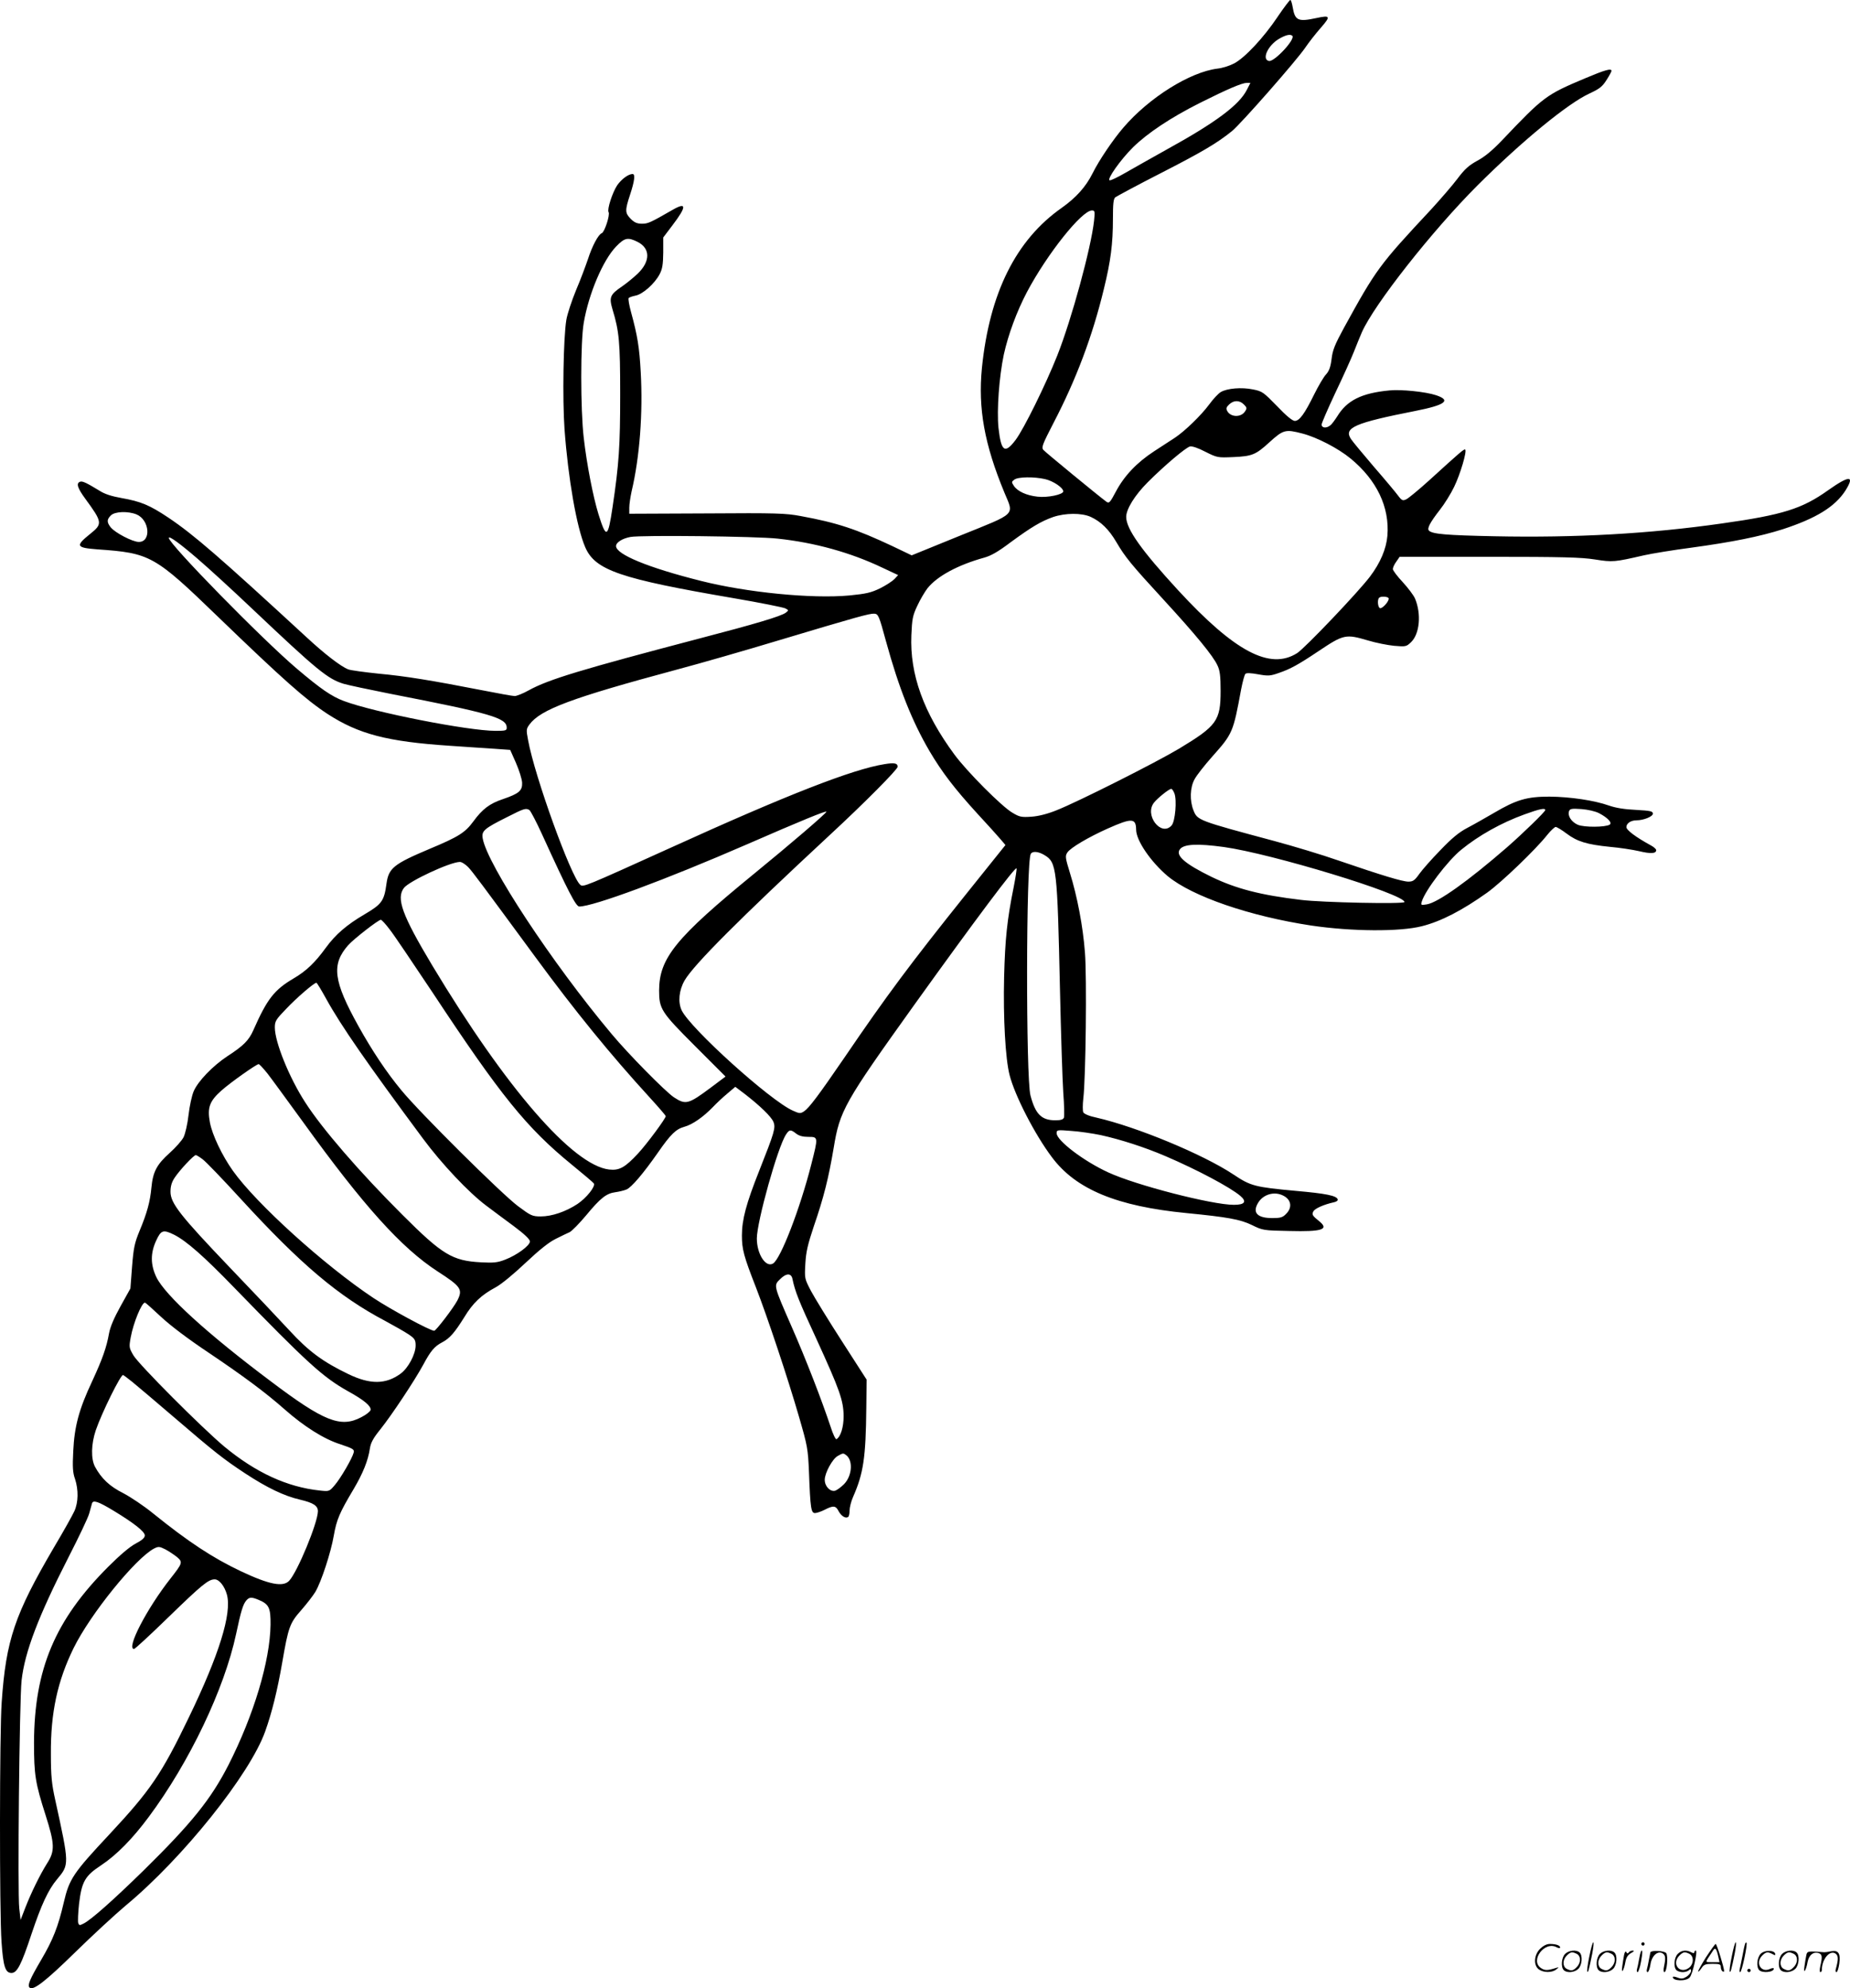 <svg version="1.0" xmlns="http://www.w3.org/2000/svg"
  viewBox="0 0 1116.922 1199.695"
 preserveAspectRatio="xMidYMid meet">
<g transform="translate(-1.071,1200) scale(0.1,-0.1)"
fill="#000000" stroke="none">
<path d="M7724 11898 c-84 -125 -196 -245 -261 -280 -26 -14 -72 -29 -102 -32
-167 -21 -414 -176 -568 -356 -62 -72 -147 -197 -186 -276 -41 -82 -100 -147
-186 -208 -277 -194 -436 -514 -482 -966 -24 -245 15 -461 136 -753 58 -139
77 -120 -265 -258 l-295 -120 -115 55 c-219 103 -336 142 -555 182 -90 17
-148 19 -567 16 l-468 -2 0 37 c0 21 7 65 14 98 49 207 69 473 55 721 -8 147
-19 217 -59 363 -11 40 -17 77 -14 82 2 4 21 11 41 15 44 8 116 72 146 129 17
32 21 59 22 131 l0 91 56 74 c86 113 86 142 1 93 -134 -77 -149 -84 -185 -84
-29 0 -46 7 -68 29 -35 36 -36 50 -4 147 27 82 32 124 15 124 -26 0 -68 -32
-93 -68 -29 -44 -62 -146 -52 -162 10 -16 -24 -120 -41 -127 -21 -8 -58 -77
-84 -158 -13 -38 -44 -122 -71 -185 -26 -63 -53 -144 -59 -180 -18 -108 -24
-478 -11 -660 22 -298 73 -592 125 -712 60 -139 209 -190 899 -308 158 -27
297 -55 309 -61 21 -11 21 -12 3 -26 -30 -22 -185 -68 -515 -154 -719 -189
-917 -248 -1038 -315 -34 -19 -72 -34 -84 -34 -12 0 -101 16 -197 35 -303 59
-461 85 -624 100 -86 9 -169 20 -184 26 -44 17 -142 92 -254 196 -522 481
-679 617 -831 719 -114 76 -166 98 -285 119 -57 10 -101 24 -130 43 -79 48
-105 61 -119 55 -25 -9 -15 -39 32 -103 103 -141 105 -151 30 -211 -92 -74
-86 -84 43 -94 319 -22 345 -37 726 -405 397 -383 532 -502 663 -588 188 -122
361 -167 737 -192 94 -6 214 -15 268 -18 l98 -7 35 -79 c19 -44 36 -97 37
-119 2 -48 -19 -66 -116 -99 -80 -27 -123 -59 -178 -134 -50 -68 -89 -93 -264
-166 -218 -92 -248 -116 -261 -211 -14 -103 -28 -123 -132 -184 -109 -64 -176
-122 -235 -203 -64 -88 -117 -139 -192 -183 -119 -70 -161 -124 -245 -314 -27
-61 -60 -94 -156 -156 -88 -58 -178 -151 -204 -212 -11 -26 -25 -90 -31 -143
-6 -54 -20 -114 -30 -134 -10 -20 -48 -63 -84 -95 -77 -69 -101 -113 -110
-208 -8 -86 -26 -153 -72 -263 -30 -73 -36 -102 -45 -216 l-10 -131 -59 -106
c-40 -72 -63 -126 -70 -165 -15 -84 -39 -153 -102 -289 -80 -170 -107 -273
-114 -421 -5 -97 -3 -131 11 -169 21 -65 20 -140 -4 -193 -11 -24 -66 -123
-124 -220 -236 -403 -289 -557 -315 -933 -13 -177 -14 -1265 -1 -1447 10 -148
23 -187 60 -187 34 0 59 48 121 235 59 176 101 267 154 330 75 90 75 87 -11
480 -21 95 -26 143 -26 275 -2 251 40 442 137 640 102 207 374 542 486 601 26
13 32 13 68 -5 21 -11 52 -32 70 -46 36 -31 35 -36 -39 -130 -144 -183 -269
-425 -220 -425 6 0 99 86 208 192 202 196 241 228 279 228 27 0 60 -41 74 -93
30 -113 -47 -362 -231 -742 -165 -342 -231 -438 -479 -704 -218 -233 -242
-268 -275 -410 -34 -147 -66 -227 -136 -346 -68 -116 -85 -154 -71 -168 21
-21 94 35 276 213 105 103 242 229 305 282 345 286 750 792 842 1051 40 112
73 244 103 417 37 214 45 236 116 316 33 38 71 87 84 109 36 61 94 239 111
339 17 96 34 137 120 281 56 95 87 171 98 245 5 34 20 62 63 115 68 85 207
294 259 390 45 84 68 111 114 135 46 24 76 59 134 152 52 86 103 134 189 180
34 18 109 80 181 148 84 79 143 126 183 145 32 16 69 34 83 40 14 7 59 53 100
102 86 104 122 132 176 139 22 3 51 10 66 16 30 11 103 97 193 226 75 108 107
139 158 153 48 13 113 58 172 119 22 23 61 60 88 82 l47 40 57 -43 c93 -72
160 -137 173 -168 15 -36 7 -62 -86 -297 -78 -196 -104 -294 -104 -389 0 -83
11 -125 85 -314 69 -178 191 -543 260 -781 51 -176 54 -192 60 -335 8 -217 13
-245 36 -245 11 0 37 9 59 20 52 27 67 25 84 -9 16 -29 41 -45 57 -35 5 3 9
20 9 39 0 18 9 55 21 82 63 143 77 238 80 538 l2 170 -148 230 c-82 127 -166
264 -188 305 -39 75 -39 75 -34 165 4 72 15 117 51 225 60 174 89 290 120 473
37 226 63 272 487 864 366 510 612 838 617 823 2 -5 -6 -56 -17 -112 -40 -197
-52 -314 -58 -543 -6 -249 8 -495 33 -592 32 -125 152 -358 255 -495 145 -195
393 -297 814 -338 246 -24 324 -38 394 -72 65 -32 69 -33 227 -36 194 -5 239
9 183 56 -46 37 -49 43 -39 62 9 18 64 42 123 55 16 3 27 11 24 18 -7 22 -70
35 -252 51 -249 23 -273 29 -379 100 -183 121 -581 286 -825 342 -44 9 -74 22
-80 32 -4 9 -4 46 0 82 15 118 22 736 10 883 -12 157 -46 337 -91 481 -28 91
-29 101 -15 122 18 28 128 93 245 145 144 64 169 63 170 -7 0 -66 89 -195 191
-281 149 -123 497 -242 867 -298 244 -36 534 -38 667 -4 116 29 245 96 395
203 85 61 293 260 363 349 21 26 44 47 50 47 7 0 37 -18 66 -40 64 -48 122
-66 261 -80 58 -5 137 -17 176 -26 71 -17 104 -15 104 6 0 6 -14 19 -31 28
-93 51 -149 93 -149 111 0 23 27 41 61 41 43 0 99 23 99 40 0 15 -14 18 -102
23 -69 3 -123 12 -163 26 -87 31 -234 53 -360 54 -136 0 -200 -19 -334 -98
-52 -30 -125 -72 -162 -91 -51 -27 -93 -62 -162 -134 -52 -53 -109 -118 -127
-143 -28 -40 -39 -47 -66 -47 -36 0 -161 38 -424 128 -97 34 -270 86 -385 117
-463 124 -465 125 -489 186 -23 58 -21 137 7 187 12 23 60 84 107 137 123 138
126 145 174 405 9 46 20 88 26 94 6 6 34 5 77 -3 61 -11 74 -10 127 9 67 23
115 49 236 130 154 103 165 105 301 65 46 -14 117 -28 157 -32 70 -6 74 -5
102 22 52 50 63 170 24 263 -8 19 -41 63 -74 99 -33 35 -60 71 -60 79 0 9 9
29 21 45 l20 29 539 0 c445 0 557 -3 640 -16 108 -17 117 -16 296 25 49 11
178 32 285 46 249 34 413 67 552 111 203 66 316 136 379 233 59 94 25 94 -105
2 -156 -111 -272 -148 -642 -200 -435 -62 -881 -87 -1370 -77 -292 6 -376 13
-397 34 -13 13 7 50 67 127 26 33 65 95 85 137 37 76 78 214 67 225 -6 6 -29
-14 -218 -186 -63 -57 -125 -108 -138 -114 -21 -10 -27 -8 -50 23 -14 19 -80
98 -147 175 -66 77 -128 152 -137 166 -45 68 23 97 388 169 183 36 219 64 126
95 -63 21 -210 36 -281 29 -169 -16 -257 -60 -316 -157 -15 -23 -33 -48 -42
-54 -23 -19 -52 -16 -52 5 0 9 38 96 83 192 46 96 96 207 111 245 15 39 37 92
49 120 75 169 425 613 698 886 269 268 547 496 677 555 60 28 77 41 102 81 17
26 30 51 30 55 0 17 -39 6 -160 -45 -235 -99 -249 -109 -500 -373 -59 -62
-105 -100 -150 -124 -51 -28 -76 -50 -121 -110 -31 -41 -103 -124 -159 -185
-313 -335 -331 -360 -525 -713 -55 -101 -69 -135 -75 -189 -6 -48 -15 -72 -33
-92 -14 -14 -46 -69 -72 -121 -58 -118 -89 -160 -117 -160 -14 0 -52 31 -107
89 -82 84 -89 90 -146 101 -68 14 -155 7 -194 -16 -15 -9 -46 -42 -70 -75 -48
-65 -146 -160 -206 -200 -22 -14 -79 -51 -126 -82 -106 -69 -182 -150 -232
-245 -34 -64 -40 -71 -56 -60 -49 36 -369 299 -381 313 -13 15 -5 34 62 164
136 261 235 524 303 806 42 171 55 273 55 426 0 87 3 119 14 128 8 6 130 72
273 145 252 129 342 182 432 255 54 44 389 425 442 503 21 31 63 85 94 120 61
70 58 77 -26 59 -112 -24 -130 -16 -144 67 -4 23 -10 42 -14 42 -4 0 -39 -46
-77 -102z m89 -114 c20 -20 -108 -158 -141 -152 -46 9 -6 96 63 135 40 23 66
28 78 17z m-274 -325 c-46 -92 -188 -198 -484 -361 -93 -52 -207 -116 -252
-142 -45 -26 -87 -46 -93 -44 -18 6 67 126 142 200 87 85 226 178 403 267 166
83 252 120 283 121 l22 0 -21 -41z m-923 -791 c-18 -164 -135 -593 -222 -813
-70 -176 -202 -444 -252 -510 -65 -86 -87 -70 -103 73 -11 107 4 308 32 442
27 122 78 260 140 378 122 230 331 492 392 492 18 0 19 -5 13 -62z m-2755
-128 c76 -39 77 -116 1 -190 -26 -25 -68 -59 -94 -77 -75 -51 -81 -66 -59
-141 40 -131 46 -197 46 -512 0 -310 -7 -419 -46 -680 -28 -188 -38 -193 -85
-43 -33 107 -71 303 -89 461 -20 171 -20 579 0 694 30 176 116 378 195 460 52
54 71 58 131 28z m3660 -981 c18 -18 19 -23 6 -42 -24 -37 -87 -35 -107 3 -8
15 -6 23 12 40 28 26 62 26 89 -1z m353 -175 c88 -23 216 -89 291 -151 158
-130 236 -293 222 -466 -7 -80 -43 -164 -105 -246 -70 -93 -394 -433 -440
-462 -164 -104 -377 9 -719 380 -220 239 -313 369 -313 442 0 47 52 131 130
209 102 102 229 209 255 216 13 3 49 -9 93 -32 72 -36 74 -36 170 -32 111 5
134 14 213 86 88 80 99 83 203 56z m-1554 -275 c49 -11 110 -52 110 -74 0 -19
-93 -39 -155 -32 -66 7 -121 32 -143 65 -15 23 -15 25 3 38 22 17 120 18 185
3z m-5485 -213 c79 -33 90 -166 14 -166 -38 0 -143 55 -170 88 -24 31 -24 47
1 72 24 24 103 27 155 6z m5761 -15 c61 -28 110 -76 154 -151 54 -92 89 -135
286 -349 195 -212 299 -339 325 -396 15 -31 19 -65 19 -154 0 -180 -23 -211
-250 -348 -142 -85 -613 -322 -740 -372 -54 -22 -109 -36 -152 -39 -60 -4 -72
-2 -115 24 -64 37 -275 249 -350 351 -186 252 -270 484 -260 720 4 98 8 119
36 178 17 37 45 84 61 105 59 74 184 141 342 185 41 11 85 36 159 92 127 93
184 127 257 153 74 25 173 26 228 1z m-1891 -131 c225 -24 441 -84 632 -175
l96 -45 -22 -24 c-13 -13 -51 -38 -87 -56 -54 -26 -83 -33 -185 -43 -226 -21
-621 18 -897 88 -319 80 -512 160 -512 210 0 22 38 46 87 55 64 12 762 4 888
-10z m-3502 -121 c62 -53 211 -189 332 -304 391 -370 455 -422 550 -451 27 -8
154 -35 280 -60 612 -119 705 -146 705 -205 0 -17 -7 -19 -67 -19 -165 0 -735
112 -916 180 -75 28 -140 73 -284 195 -211 179 -773 753 -773 789 0 15 65 -32
173 -125z m7191 -238 c8 -12 -32 -61 -50 -61 -14 0 -20 50 -7 63 9 10 51 8 57
-2z m-3034 -261 c77 -281 157 -482 263 -663 75 -127 151 -226 288 -376 63 -68
127 -139 142 -157 l28 -33 -239 -298 c-334 -417 -478 -610 -732 -983 -159
-232 -214 -305 -245 -326 -22 -14 -27 -14 -67 4 -138 61 -620 497 -672 606
-23 50 -16 121 18 180 56 96 334 374 876 877 211 195 410 396 410 412 0 22
-19 26 -79 16 -191 -30 -591 -186 -1286 -502 -528 -239 -533 -241 -551 -226
-55 46 -275 653 -315 873 -12 62 -11 68 8 94 67 91 255 161 888 331 143 38
418 117 610 175 481 144 556 165 585 163 23 -2 28 -12 70 -167z m1741 -917
c16 -41 5 -170 -17 -194 -63 -70 -166 63 -106 138 21 27 91 83 104 83 5 0 13
-12 19 -27z m-3894 -101 c7 -5 42 -71 77 -148 157 -344 204 -434 224 -434 85
0 522 162 1012 375 328 143 480 205 480 197 0 -9 -218 -196 -435 -373 -475
-388 -574 -510 -575 -705 0 -112 12 -131 215 -334 l186 -186 -88 -66 c-137
-102 -152 -106 -224 -59 -52 35 -274 260 -375 381 -361 430 -752 1024 -779
1181 -8 45 8 59 148 129 102 52 113 55 134 42z m6133 0 c0 -10 -134 -140 -230
-224 -235 -204 -417 -334 -485 -345 -36 -6 -37 -5 -30 18 20 66 156 245 237
311 105 86 242 163 383 214 91 33 125 40 125 26z m325 -19 c52 -27 81 -58 64
-69 -26 -16 -153 -17 -192 -1 -39 17 -64 55 -53 83 5 14 17 16 74 12 39 -3 84
-13 107 -25z m-2265 -204 c288 -40 1090 -284 1090 -332 0 -13 -498 -3 -625 13
-243 29 -391 67 -540 139 -160 78 -219 129 -191 166 23 32 105 36 266 14z
m-1083 -49 c73 -44 77 -76 93 -805 6 -269 15 -552 20 -627 6 -75 7 -144 4
-152 -4 -11 -19 -16 -51 -16 -84 0 -121 36 -151 150 -28 106 -27 1412 2 1458
11 18 47 14 83 -8z m-3480 -72 c29 -31 72 -89 403 -539 243 -331 456 -592 692
-850 54 -59 98 -110 98 -114 0 -14 -114 -168 -167 -225 -79 -85 -113 -104
-175 -97 -219 26 -622 490 -1068 1232 -182 304 -219 405 -170 468 33 41 275
154 336 156 11 1 34 -14 51 -31z m-474 -376 c25 -31 141 -204 260 -382 411
-622 567 -815 839 -1037 70 -57 130 -108 134 -114 11 -18 -45 -88 -99 -124
-70 -46 -154 -75 -221 -75 -52 0 -60 4 -138 62 -99 74 -593 564 -703 698 -90
108 -177 239 -259 386 -153 275 -166 374 -63 491 33 37 182 153 197 153 5 0
29 -26 53 -58z m-383 -419 c89 -162 252 -396 584 -843 114 -154 277 -326 381
-404 38 -29 114 -85 168 -125 63 -47 97 -79 97 -92 0 -25 -79 -83 -150 -110
-46 -18 -70 -20 -145 -16 -173 9 -234 46 -475 287 -258 257 -486 521 -587 679
-96 148 -183 363 -183 451 0 38 6 48 68 112 62 66 169 158 183 158 3 0 30 -44
59 -97z m-355 -450 c25 -32 121 -164 215 -293 366 -507 594 -760 813 -902 141
-91 153 -108 119 -175 -23 -44 -129 -183 -140 -183 -24 0 -265 130 -367 198
-296 197 -706 568 -848 767 -66 93 -125 217 -139 292 -17 90 -2 129 70 193 55
49 210 158 224 159 4 1 28 -25 53 -56z m3192 -363 c18 -14 41 -20 74 -20 60 0
60 0 18 -165 -68 -268 -185 -571 -231 -599 -44 -27 -98 57 -98 151 0 100 126
552 176 627 20 31 28 32 61 6z m1838 -9 c119 -26 266 -73 394 -128 189 -81
387 -186 450 -239 41 -35 27 -54 -39 -54 -131 0 -590 118 -757 195 -149 68
-313 193 -313 237 0 20 3 21 88 14 48 -3 128 -15 177 -25z m-5420 -147 c19
-14 122 -121 229 -238 361 -394 590 -588 873 -737 54 -29 117 -65 141 -81 37
-25 42 -34 42 -67 0 -52 -45 -137 -91 -170 -89 -65 -183 -66 -314 -3 -154 74
-241 138 -355 262 -58 63 -222 236 -364 384 -298 312 -356 386 -356 455 0 33
7 58 26 86 31 46 114 135 127 135 4 0 24 -12 42 -26z m6524 -219 c48 -24 55
-72 16 -110 -20 -21 -34 -25 -82 -25 -90 0 -121 31 -89 88 30 55 100 76 155
47z m-6696 -236 c74 -38 178 -129 362 -319 442 -455 535 -540 689 -626 96 -53
138 -89 134 -112 -2 -9 -27 -29 -57 -44 -124 -65 -225 -25 -548 219 -379 284
-635 517 -688 626 -36 75 -37 145 -1 222 29 63 42 67 109 34z m3732 -266 c16
-76 36 -128 145 -363 140 -306 163 -370 164 -465 0 -67 -18 -124 -43 -139 -5
-4 -22 31 -36 76 -53 159 -148 405 -235 603 -109 249 -109 248 -71 285 38 39
69 39 76 3z m-3812 -229 c58 -54 164 -134 287 -216 211 -142 342 -239 460
-343 117 -103 237 -179 336 -210 77 -26 85 -31 80 -50 -9 -35 -78 -154 -114
-196 -33 -39 -34 -39 -90 -33 -198 21 -387 108 -578 266 -137 115 -514 493
-548 550 -26 45 -27 49 -16 109 16 87 66 209 86 209 3 0 47 -39 97 -86z m-173
-393 c25 -20 139 -117 255 -216 240 -206 293 -248 425 -335 134 -88 237 -137
332 -159 81 -19 108 -37 108 -70 -1 -70 -122 -363 -173 -419 -37 -40 -120 -24
-292 57 -171 81 -318 178 -530 349 -55 45 -136 99 -180 122 -82 41 -132 88
-171 160 -25 48 -23 137 5 220 36 105 152 340 165 333 6 -3 31 -22 56 -42z
m4306 -439 c46 -30 41 -125 -9 -177 -18 -18 -42 -36 -54 -40 -30 -8 -63 26
-63 66 0 41 47 127 79 144 30 17 33 17 47 7z m-4421 -337 c124 -75 190 -127
190 -150 0 -14 -17 -29 -55 -49 -35 -18 -96 -70 -166 -140 -322 -322 -446
-619 -448 -1061 0 -195 8 -244 70 -438 55 -173 57 -216 10 -289 -44 -70 -96
-176 -132 -268 l-29 -75 -8 70 c-11 93 1 1254 14 1375 19 172 102 389 284 745
62 121 119 240 125 265 7 25 14 51 16 58 6 23 38 12 129 -43z m878 -539 c62
-26 72 -48 71 -150 -3 -219 -101 -545 -254 -846 -106 -207 -223 -352 -511
-635 -184 -180 -316 -297 -362 -321 -25 -13 -28 -13 -34 2 -3 9 -1 62 5 117
16 133 36 168 132 231 94 62 192 162 289 293 245 329 456 771 527 1103 30 141
42 180 62 203 18 21 32 21 75 3z M9606 194 c-10 -47 -15 -88 -12 -91 5 -6 9 7
30 110 7 37 10 67 6 67 -4 0 -15 -39 -24 -86z M9920 270 c0 -5 5 -10 10 -10 6
0 10 5 10 10 0 6 -4 10 -10 10 -5 0 -10 -4 -10 -10z M10466 194 c-10 -47 -15
-88 -12 -91 5 -6 9 7 30 110 7 37 10 67 6 67 -4 0 -15 -39 -24 -86z M10546
269 c-3 -8 -10 -41 -16 -74 -6 -33 -14 -68 -16 -77 -3 -10 -1 -18 3 -18 10 0
46 171 38 178 -2 3 -7 -1 -9 -9z M9309 241 c-38 -38 -41 -101 -7 -125 29 -20
79 -20 104 0 18 14 18 15 1 10 -53 -17 -69 -17 -92 -2 -69 45 21 166 94 126
12 -6 21 -7 21 -1 0 12 -25 21 -62 21 -19 0 -39 -10 -59 -29z M10310 189 c-28
-45 -49 -83 -47 -85 2 -3 12 7 21 21 14 21 24 25 66 25 43 0 50 -3 50 -19 0
-11 5 -23 10 -26 6 -3 10 -3 10 1 0 20 -44 164 -51 164 -4 0 -30 -37 -59 -81z
m75 4 l7 -33 -42 0 c-42 0 -42 0 -28 23 8 12 21 32 29 44 15 25 22 18 34 -34z
M9460 210 c-22 -22 -27 -79 -8 -98 19 -19 66 -14 88 8 22 22 27 79 8 98 -19
19 -66 14 -88 -8z m71 0 c25 -14 25 -54 -1 -80 -23 -23 -33 -24 -61 -10 -25
14 -25 54 1 80 23 23 33 24 61 10z M9670 210 c-22 -22 -27 -79 -8 -98 19 -19
66 -14 88 8 22 22 27 79 8 98 -19 19 -66 14 -88 -8z m71 0 c25 -14 25 -54 -1
-80 -23 -23 -33 -24 -61 -10 -25 14 -25 54 1 80 23 23 33 24 61 10z M9816 204
c-3 -16 -8 -47 -11 -69 -8 -51 10 -26 19 27 5 27 15 42 34 53 18 10 22 14 10
15 -9 0 -20 -5 -24 -11 -5 -8 -9 -8 -14 1 -5 8 -10 3 -14 -16z M9917 223 c-2
-4 -7 -26 -11 -48 -4 -22 -9 -48 -12 -57 -3 -10 -1 -18 4 -18 4 0 14 28 20 62
11 58 10 81 -1 61z M9975 220 c-1 -3 -5 -23 -9 -45 -4 -22 -9 -48 -12 -57 -3
-10 -1 -18 4 -18 5 0 13 20 17 45 7 53 44 87 74 68 17 -11 19 -28 8 -80 -4
-18 -3 -33 2 -33 16 0 24 99 11 115 -12 14 -87 18 -95 5z M10140 210 c-22 -22
-27 -79 -8 -98 7 -7 24 -12 38 -12 14 0 31 5 38 12 9 9 12 8 12 -5 0 -9 -12
-24 -26 -34 -21 -13 -32 -15 -55 -6 -16 6 -29 8 -29 3 0 -24 81 -27 102 -2 18
19 50 162 37 162 -5 0 -9 -5 -9 -10 0 -7 -6 -7 -19 0 -30 16 -59 12 -81 -10z
m71 0 c29 -16 25 -65 -6 -86 -56 -37 -103 28 -55 76 23 23 33 24 61 10z
M10641 211 c-23 -23 -28 -80 -9 -99 19 -19 88 -13 88 9 0 5 -11 4 -24 -2 -54
-25 -89 38 -46 81 23 23 33 24 62 9 16 -9 19 -8 16 3 -8 22 -64 22 -87 -1z
M10770 210 c-22 -22 -27 -79 -8 -98 19 -19 66 -14 88 8 22 22 27 79 8 98 -19
19 -66 14 -88 -8z m71 0 c25 -14 25 -54 -1 -80 -23 -23 -33 -24 -61 -10 -25
14 -25 54 1 80 23 23 33 24 61 10z M10916 201 c-3 -14 -8 -44 -11 -66 -8 -51
10 -26 19 27 8 41 35 63 66 53 22 -7 24 -21 11 -77 -5 -22 -5 -38 0 -38 5 0 9
6 9 13 0 68 51 125 85 97 15 -13 15 -35 -1 -92 -3 -10 -1 -18 4 -18 6 0 13 23
17 50 9 63 -5 84 -49 76 -17 -4 -35 -6 -41 -6 -101 8 -104 7 -109 -19z M10560
110 c0 -5 5 -10 10 -10 6 0 10 5 10 10 0 6 -4 10 -10 10 -5 0 -10 -4 -10 -10z"/>
</g>
</svg>
